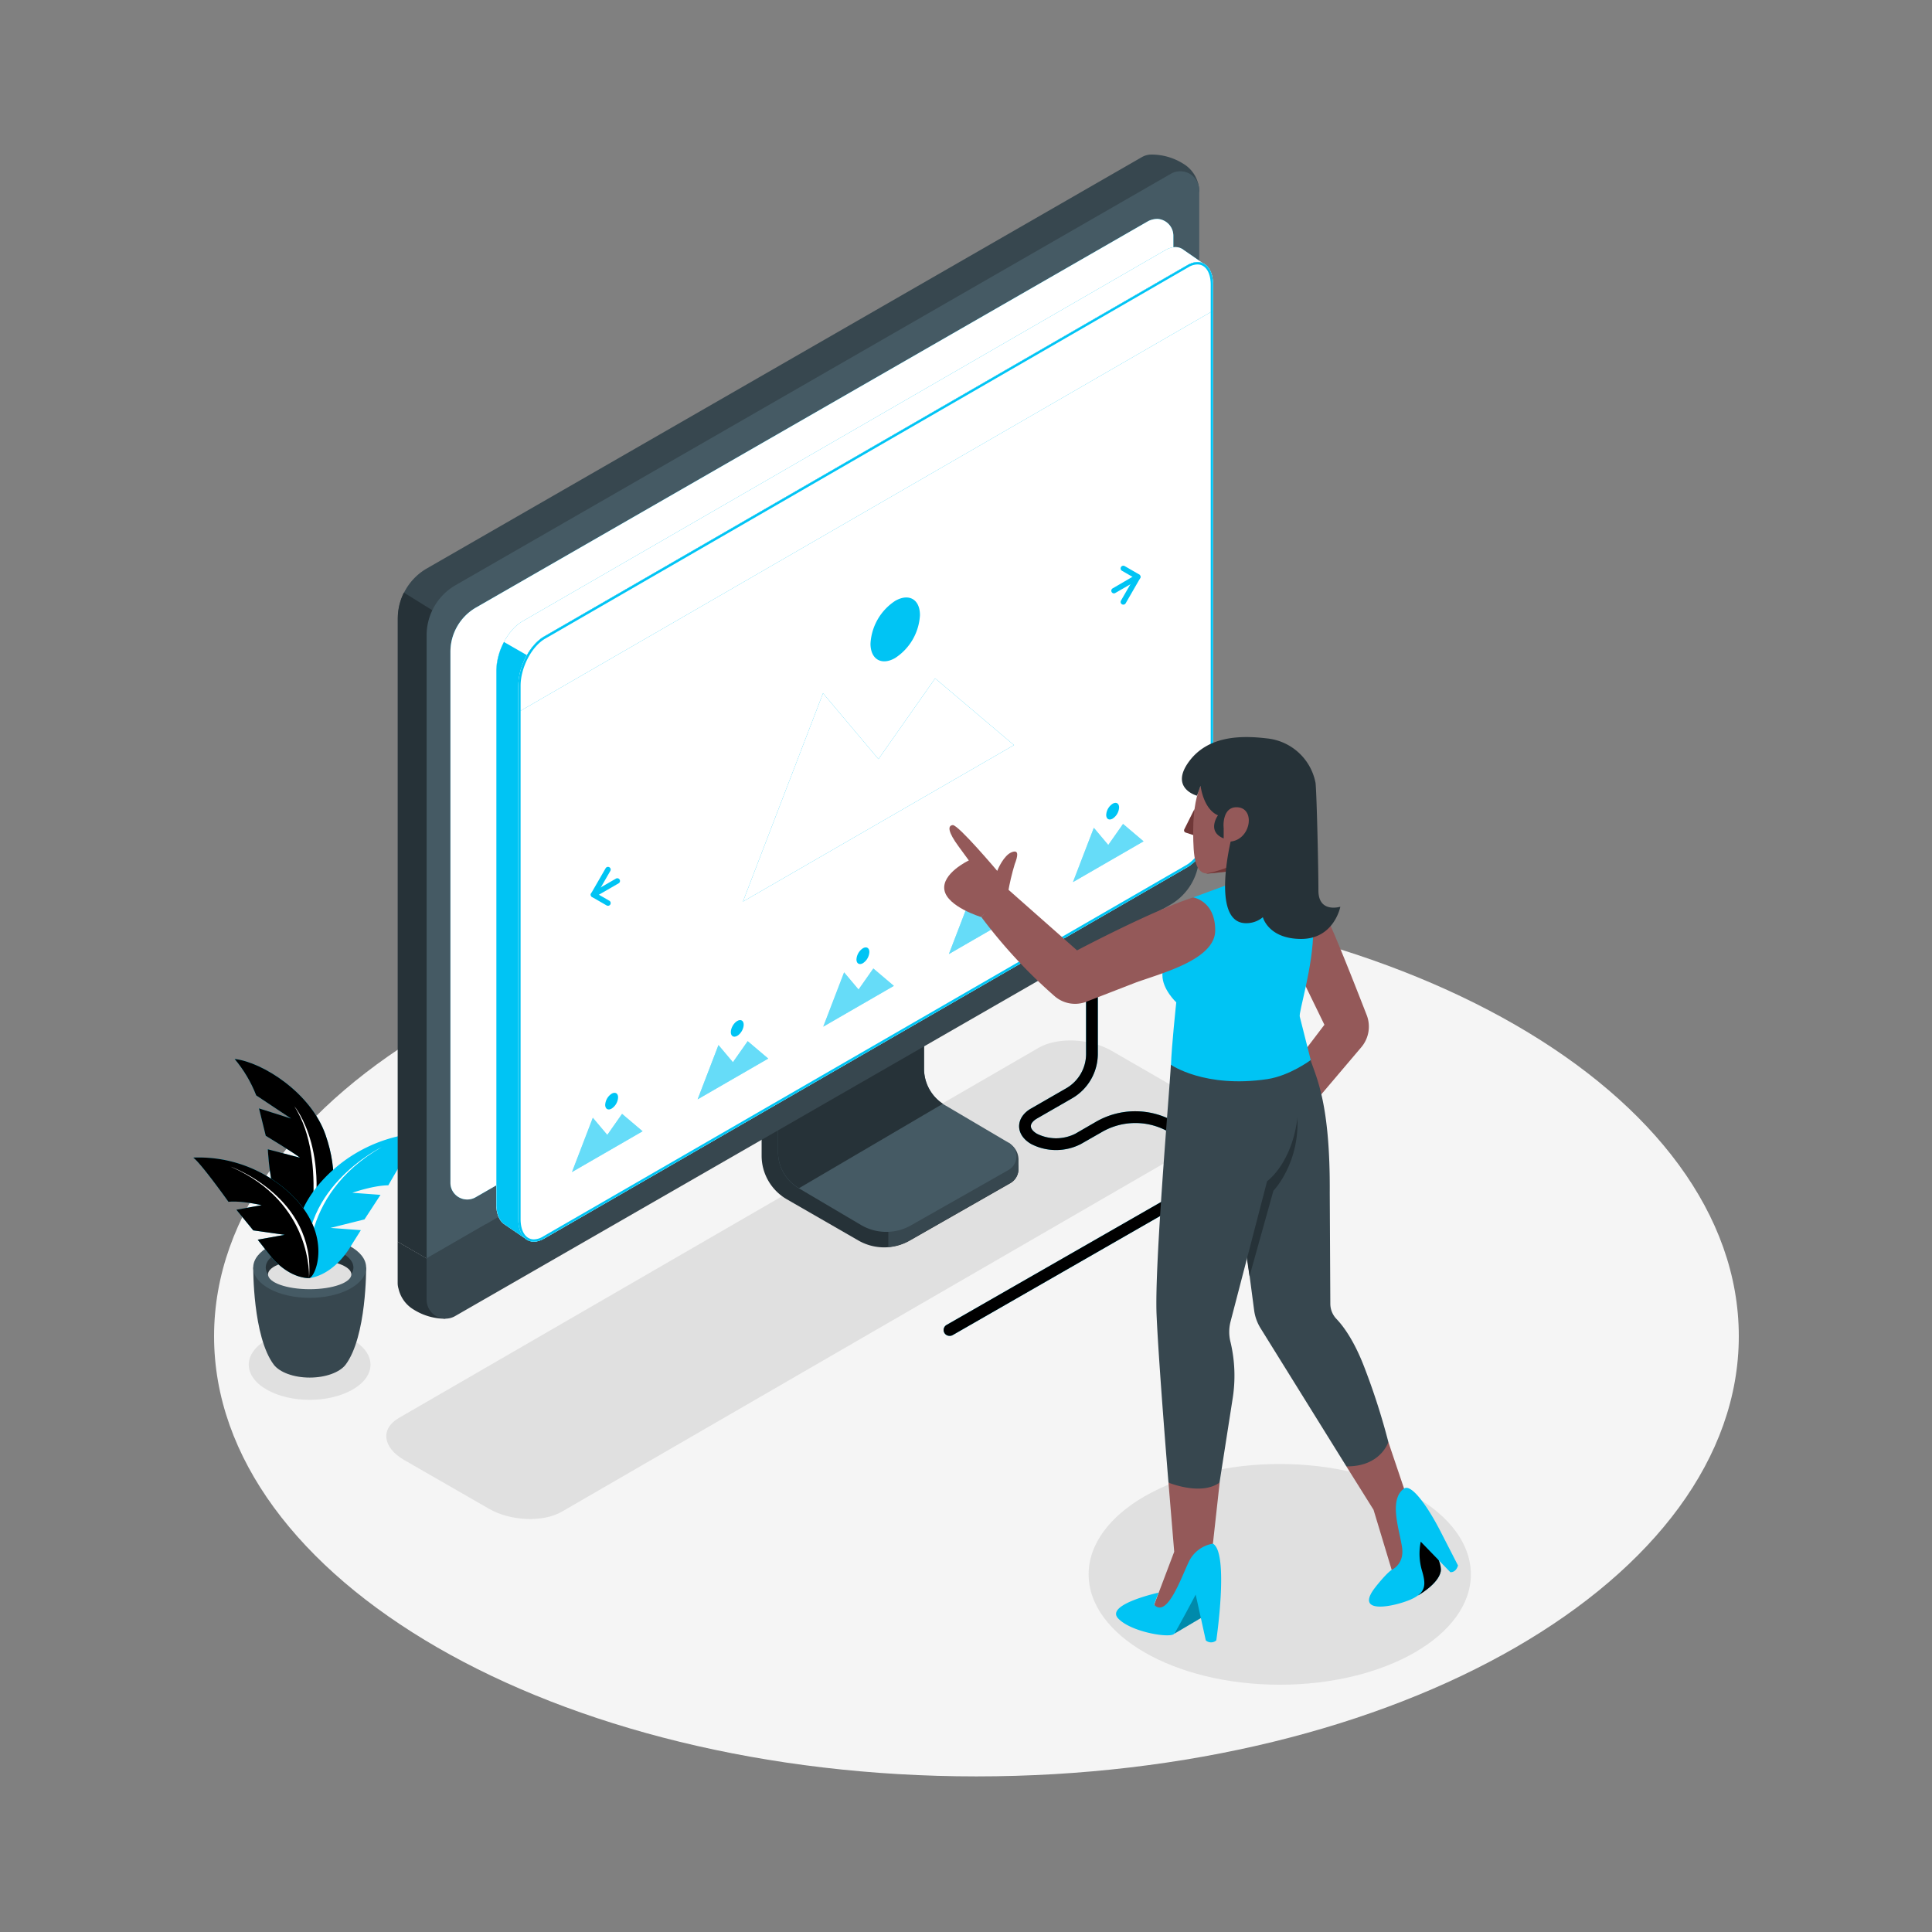 <svg xmlns="http://www.w3.org/2000/svg" xmlns:xlink="http://www.w3.org/1999/xlink" width="500" height="500" fill="none" xmlns:v="https://vecta.io/nano"><rect width="100%" height="100%" fill="#808080" stroke="none"/><style><![CDATA[.B{fill:#00c4f4}.C{fill:#fff}.D{opacity:.4}.E{fill:#000}.F{fill:#37474f}.G{fill:#263238}.H{fill:#945959}.I{fill:#455a64}]]></style><path d="M252.701 459.73c108.965 0 197.299-51 197.299-113.912s-88.334-113.912-197.299-113.912-197.3 51.001-197.3 113.912 88.334 113.912 197.3 113.912z" fill="#f5f5f5"/><path d="M310.931 295.459l-165.562 95.779c-4.826 2.793-13.255 2.443-18.831-.776l-21.956-12.627c-5.567-3.212-6.178-8.081-1.352-10.873l165.606-95.814c4.825-2.783 13.255-2.434 18.831.786l21.911 12.653c5.576 3.211 6.178 8.08 1.353 10.872zm20.264 140.544c27.316 0 49.46-12.787 49.46-28.561s-22.144-28.561-49.46-28.561-49.46 12.787-49.46 28.561 22.144 28.561 49.46 28.561zM91.266 346.752c6.161 3.552 6.161 9.311 0 12.862s-16.126 3.552-22.278 0-6.152-9.31 0-12.862 16.17-3.552 22.278 0z" fill="#e0e0e0"/><use xlink:href="#B" class="B"/><use xlink:href="#B" class="D E"/><path d="M79.137 324.745s6.108-24.277-2.949-38.439c0 0 10.663 12.496 2.949 38.439z" class="C"/><path d="M65.541 328.026l14.529-.175h.148l14.538.175s.166 17.914-5.349 25.201c-1.527 1.937-5.096 3.29-9.258 3.29s-7.749-1.362-9.267-3.308c-5.506-7.286-5.34-25.183-5.34-25.183z" class="F"/><path d="M65.533 328.025c0 4.364 6.545 7.854 14.616 7.854s14.608-3.49 14.608-7.854-6.545-7.853-14.608-7.853-14.616 3.56-14.616 7.853z" class="I"/><path d="M80.149 325.949c-5.026 0-9.285 1.614-10.786 3.848a3.16 3.16 0 0 1-.585-1.745c0-3.098 5.087-5.603 11.344-5.603s11.344 2.505 11.344 5.603a3.21 3.21 0 0 1-.576 1.745c-1.457-2.234-5.733-3.848-10.742-3.848z" class="G"/><path d="M80.149 333.645c5.957 0 10.786-1.723 10.786-3.848s-4.829-3.848-10.786-3.848-10.786 1.723-10.786 3.848 4.829 3.848 10.786 3.848z" fill="#e0e0e0"/><path d="M79.966 330.766s5.637-.219 10.471-7.697l2.95-4.703-7.854-.585 8.796-2.199 4.145-6.353-7.295-.541s5.437-1.911 9.319-1.928c0 0 6.728-11.894 8.727-13.587a38.15 38.15 0 0 0-14.632 3.915 38.16 38.16 0 0 0-11.957 9.297c-11.091 13.08-4.311 24.712-2.67 24.381z" class="B"/><path d="M79.966 330.765s-3.49-21.213 18.953-33.971c0 0-23.36 11.231-18.953 33.971z" class="C"/><use xlink:href="#C" class="B"/><use xlink:href="#C" opacity=".2" class="E"/><path d="M79.966 330.766s1.187-19.469-20.297-28.849c0 0 22.103 7.897 20.297 28.849z" class="C"/><use xlink:href="#D" class="B"/><use xlink:href="#D" opacity=".2" class="E"/><use xlink:href="#E" class="B"/><use xlink:href="#E" class="D E"/><path d="M261.471 306.219l-26.013 14.834a13.38 13.38 0 0 1-13.281 0l-16.667-9.598-1.903-1.1c-1.976-1.143-3.617-2.785-4.758-4.763a13.02 13.02 0 0 1-1.743-6.502v-47.995l39.015-22.33v49.024c.001 1.972.521 3.91 1.507 5.617s2.405 3.126 4.113 4.113l19.739 11.396a4.21 4.21 0 0 1 1.543 1.545 4.22 4.22 0 0 1-.005 4.218c-.372.64-.905 1.172-1.547 1.541z" class="G"/><g class="F"><path d="M229.899 322.729c1.959-.166 3.857-.761 5.559-1.746l26.013-14.834c.641-.37 1.174-.902 1.545-1.543a4.22 4.22 0 0 0 0-4.218c-.371-.641-.904-1.173-1.545-1.543l-13.482-7.784h-18.09v31.668z"/><path d="M261.008 295.695l.724.576a4.94 4.94 0 0 1 1.371 1.725 4.95 4.95 0 0 1 .488 2.149v2.426h-2.618l.035-6.876z"/></g><path d="M239.14 232.474v44.137c0 1.908.503 3.783 1.457 5.436s2.327 3.025 3.98 3.98l16.431 9.694a4.07 4.07 0 0 1 1.498 1.493c.359.62.548 1.324.548 2.041s-.189 1.422-.548 2.042a4.07 4.07 0 0 1-1.498 1.493l-1.867 1.064-23.343 13.246a12.93 12.93 0 0 1-6.422 1.708c-2.253 0-4.467-.589-6.423-1.708l-16.169-9.546c-1.653-.954-3.026-2.327-3.98-3.979s-1.457-3.528-1.457-5.437v-44.154l37.793-21.51z" class="I"/><path d="M239.14 276.611v-44.137l-37.793 21.51v44.111c0 1.908.503 3.783 1.457 5.436s2.327 3.025 3.98 3.979l37.234-21.859c-1.495-.987-2.724-2.33-3.575-3.907s-1.298-3.341-1.303-5.133zM119.548 330.94l-4.293 2.487v7.854a15.3 15.3 0 0 1-7.854-2.156l-.332-.2c-.984-.586-1.84-1.365-2.514-2.29s-1.156-1.978-1.412-3.094c-.148-.481-.225-.981-.227-1.484V321.35l16.632 9.59z" class="G"/><path d="M306.219 42.365l-.341-.209A15.39 15.39 0 0 0 298.025 40c-.882-.006-1.75.222-2.513.663L110.464 147.114a14.97 14.97 0 0 0-5.482 5.48c-1.314 2.276-2.006 4.859-2.005 7.487V321.35l16.58 9.599 175.841-101.102c2.276-1.314 4.167-3.204 5.481-5.48a14.98 14.98 0 0 0 2.006-7.487V49.66h7.479a8.5 8.5 0 0 0-4.145-7.295z" class="F"/><path d="M104.521 153.362c-1.042 2.087-1.585 4.387-1.588 6.719V321.35l16.58 9.599 6.222-3.595V166.521l-21.214-13.159z" class="G"/><path d="M110.411 325.661v10.707c.001.86.229 1.705.66 2.45s1.05 1.363 1.795 1.792 1.591.656 2.451.656a4.92 4.92 0 0 0 2.451-.657l185.108-106.46c2.277-1.314 4.167-3.204 5.481-5.48a14.98 14.98 0 0 0 2.006-7.487v-10.96L110.411 325.661z" class="F"/><path d="M310.363 49.232a4.89 4.89 0 0 0-.656-2.453 4.9 4.9 0 0 0-4.247-2.454c-.861 0-1.707.227-2.453.657L117.898 151.442c-2.276 1.314-4.167 3.204-5.481 5.48s-2.006 4.859-2.006 7.487v161.26l199.952-115.447" class="I"/><use xlink:href="#F" class="B"/><use xlink:href="#F" opacity=".5" class="C"/><use xlink:href="#G" class="B"/><use xlink:href="#G" opacity=".2" class="C"/><g class="B"><path d="M134.138 315.495V177.49c.068-2.789.837-5.517 2.234-7.932l-5.943-3.412a16.51 16.51 0 0 0-1.963 7.443v138.005c0 2.461.742 4.25 1.954 5.166l5.594 3.831c-1.117-.925-1.876-2.688-1.876-5.096z"/><path opacity=".3" d="M136.398 320.861l.096.061c-.034-.016-.066-.037-.096-.061z"/><use xlink:href="#H"/><use xlink:href="#H"/></g><use xlink:href="#H" opacity=".7" class="C"/><use xlink:href="#I" class="B"/><use xlink:href="#I" opacity=".5" class="C"/><path d="M309.901 68.439c2.085 0 3.429 2.059 3.429 5.236v138.022c0 4.712-2.862 10.201-6.379 12.217l-166.443 96.11c-.705.444-1.515.694-2.347.724-2.086 0-3.43-2.059-3.43-5.236V177.49c0-4.721 2.862-10.209 6.379-12.216l166.444-96.119a4.71 4.71 0 0 1 2.347-.716zm0-.602c-.928.034-1.831.311-2.618.803l-166.47 96.093c-3.691 2.129-6.684 7.853-6.684 12.757v138.005c0 3.665 1.658 5.855 4.032 5.855a5.39 5.39 0 0 0 2.618-.803l166.469-96.101c3.691-2.129 6.684-7.854 6.684-12.749V73.684c0-3.656-1.658-5.847-4.031-5.847z" class="B"/><path d="M148.3 168.93c-.04.873-.288 1.724-.721 2.482s-1.042 1.403-1.774 1.881c-1.379.794-2.505.148-2.505-1.44a5.54 5.54 0 0 1 .727-2.483c.435-.759 1.045-1.403 1.778-1.88 1.378-.829 2.495-.148 2.495 1.44zm8.814-5.088a5.51 5.51 0 0 1-.722 2.483c-.434.758-1.042 1.403-1.774 1.88-1.378.795-2.504.149-2.504-1.439.042-.874.291-1.725.727-2.484a5.52 5.52 0 0 1 1.777-1.879c1.379-.795 2.496-.105 2.496 1.439zm8.813-5.087c-.04.873-.288 1.724-.722 2.482s-1.041 1.403-1.773 1.881c-1.388.794-2.505.148-2.505-1.44.04-.874.289-1.726.724-2.485a5.5 5.5 0 0 1 1.781-1.878c1.378-.794 2.495-.148 2.495 1.44zm2.845 114.898a.89.89 0 0 0-.34.078l-24.224 13.962c-.282.161-.516.393-.678.674s-.248.599-.247.923v19.137a.56.56 0 0 0 .052.235.61.61 0 0 0 .149.212.6.6 0 0 0 .223.129.59.59 0 0 0 .257.024c.087-.01.17-.04.244-.085l24.224-13.962a1.85 1.85 0 0 0 .675-.671c.162-.278.248-.595.25-.917v-19.137c0-.157-.061-.307-.17-.42a.6.6 0 0 0-.415-.182z" class="C"/><path d="M166.303 292.772l-18.273 10.55 5.393-14.049 3.744 4.441 3.822-5.445 5.314 4.503z" class="B"/><path d="M166.303 292.772l-18.273 10.55 5.393-14.049 3.744 4.441 3.822-5.445 5.314 4.503z" class="C D"/><path d="M159.959 284.011a3.67 3.67 0 0 1-.487 1.644c-.29.502-.694.928-1.18 1.244-.916.532-1.667.096-1.667-.969.033-.577.201-1.138.49-1.638a3.68 3.68 0 0 1 1.177-1.241c.925-.532 1.667-.105 1.667.96z" class="B"/><path d="M201.277 254.839c-.118-.003-.235.024-.34.079l-24.224 13.962c-.282.16-.516.392-.678.673s-.248.599-.247.923v19.128c-.001.085.017.168.052.245s.085.152.149.211a.59.59 0 0 0 .223.129c.083.027.171.035.257.025s.17-.04.244-.086l24.224-13.962a1.85 1.85 0 0 0 .675-.671c.162-.278.248-.595.25-.917v-19.137c0-.157-.061-.307-.17-.42a.61.61 0 0 0-.415-.182z" class="C"/><path d="M198.817 273.958l-18.273 10.55 5.393-14.049 3.743 4.441 3.822-5.445 5.315 4.503z" class="B"/><path d="M198.817 273.958l-18.273 10.55 5.393-14.049 3.743 4.441 3.822-5.445 5.315 4.503z" class="C D"/><path d="M191.982 266.83c.651-1.127.65-2.346-.001-2.721s-1.706.232-2.357 1.359-.65 2.346.001 2.721 1.707-.232 2.357-1.359z" class="B"/><path d="M298.426 198.616a.7.7 0 0 0-.341.079l-24.223 13.962a1.83 1.83 0 0 0-.672.675 1.84 1.84 0 0 0-.245.921v19.128a.73.73 0 0 0 .044.245.61.61 0 0 0 .148.211c.065.059.141.103.224.13a.62.62 0 0 0 .257.024.61.61 0 0 0 .244-.086l24.232-13.962a1.83 1.83 0 0 0 .672-.676c.161-.28.245-.598.244-.921v-19.128c.002-.078-.013-.155-.041-.227a.6.6 0 0 0-.126-.195c-.054-.056-.119-.1-.191-.131s-.148-.048-.226-.049z" class="C"/><path d="M295.956 217.735l-18.272 10.55 5.401-14.049 3.735 4.442 3.822-5.445 5.314 4.502z" class="B"/><path d="M295.956 217.735l-18.272 10.55 5.401-14.049 3.735 4.442 3.822-5.445 5.314 4.502z" class="C D"/><path d="M289.621 208.974c-.032.577-.2 1.139-.489 1.639s-.693.925-1.177 1.241c-.925.532-1.667.105-1.667-.96.03-.579.197-1.142.487-1.644a3.66 3.66 0 0 1 1.18-1.244c.916-.533 1.666-.096 1.666.968z" class="B"/><path d="M233.791 236.026c-.118-.003-.235.024-.34.078l-24.224 13.962c-.282.161-.516.393-.678.674s-.248.599-.247.923v19.128c-.001.084.016.168.052.244a.6.6 0 0 0 .149.211c.064.059.14.103.223.13a.59.59 0 0 0 .257.024c.087-.011.17-.04.244-.086l24.224-13.962a1.84 1.84 0 0 0 .677-.674c.162-.28.248-.598.248-.923v-19.127a.59.59 0 0 0-.042-.228c-.029-.073-.072-.139-.126-.194a.59.59 0 0 0-.191-.132c-.071-.031-.148-.047-.226-.048z" class="C"/><path d="M231.331 255.145l-18.273 10.55 5.393-14.05 3.743 4.442 3.822-5.445 5.315 4.503z" class="B"/><path d="M231.331 255.145l-18.273 10.55 5.393-14.05 3.743 4.442 3.822-5.445 5.315 4.503z" class="C D"/><path d="M224.986 246.383a3.68 3.68 0 0 1-.486 1.645c-.29.502-.694.928-1.18 1.244-.916.523-1.667.096-1.667-.969.032-.578.2-1.141.49-1.642s.692-.929 1.177-1.246c.925-.533 1.666-.096 1.666.968z" class="B"/><path d="M266.305 217.273a.82.82 0 0 0-.341.078l-24.224 13.962a1.85 1.85 0 0 0-.925 1.597v19.137a.52.52 0 0 0 .053.235.6.6 0 0 0 .148.211c.064.059.14.104.223.131a.6.6 0 0 0 .256.028c.087-.01.171-.037.245-.082l24.224-13.962a1.85 1.85 0 0 0 .675-.675c.162-.28.249-.598.25-.921V217.84c-.01-.15-.076-.29-.184-.395a.61.61 0 0 0-.4-.172z" class="C"/><path d="M263.844 236.357l-18.272 10.55 5.392-14.04 3.744 4.432 3.822-5.436 5.314 4.494z" class="B"/><path d="M263.844 236.357l-18.272 10.55 5.392-14.04 3.744 4.432 3.822-5.436 5.314 4.494z" class="C D"/><path d="M257.5 227.596c-.03.579-.197 1.142-.487 1.644a3.67 3.67 0 0 1-1.18 1.244c-.916.533-1.666.096-1.666-.96.032-.578.2-1.141.489-1.642s.693-.929 1.177-1.246c.925-.532 1.667-.105 1.667.96z" class="B"/><path d="M271.898 119.443c-.454-.002-.902.102-1.308.306l-93.022 53.456c-1.072.62-1.963 1.51-2.584 2.582s-.948 2.288-.95 3.527v73.439a2.31 2.31 0 0 0 .192.925c.132.299.325.567.567.786s.527.386.837.488a2.33 2.33 0 0 0 .963.105 2.32 2.32 0 0 0 .923-.297l92.986-53.465a7.06 7.06 0 0 0 2.587-2.58c.62-1.072.947-2.289.947-3.528v-73.431c.002-.584-.218-1.148-.614-1.577a2.32 2.32 0 0 0-1.524-.736z" class="C"/><use xlink:href="#J" class="B"/><use xlink:href="#J" class="C D"/><path d="M238.084 159.2a14.15 14.15 0 0 1-1.879 6.306 14.16 14.16 0 0 1-4.526 4.776c-3.49 2.033-6.396.384-6.396-3.7a14.16 14.16 0 0 1 1.874-6.305 14.17 14.17 0 0 1 4.522-4.777c3.569-2.042 6.405-.384 6.405 3.7z" class="B"/><path d="M296.761 154.539c2.966-5.137 2.965-10.691-.002-12.404s-7.778 1.062-10.744 6.2-2.966 10.692.002 12.405 7.778-1.063 10.744-6.201z" class="C"/><g class="B"><path d="M288.312 153.572c-.156.002-.308-.048-.432-.141a.7.7 0 0 1-.221-.831c.061-.143.168-.262.304-.337l6.108-3.561a.71.71 0 0 1 .261-.088c.092-.012.185-.006.274.018a.72.72 0 0 1 .246.123.69.69 0 0 1 .179.209c.093.161.118.352.071.532a.71.71 0 0 1-.324.428l-6.16 3.552c-.094.053-.198.086-.306.096z"/><path d="M290.712 156.477c-.122 0-.242-.03-.349-.087a.7.7 0 0 1-.253-.96l3.403-5.899-3.15-1.815c-.08-.046-.149-.108-.205-.181a.69.69 0 0 1-.12-.246c-.024-.089-.03-.182-.017-.274a.69.69 0 0 1 .089-.259.71.71 0 0 1 .181-.205c.074-.056.157-.096.246-.12s.182-.029.274-.017.179.043.259.089l3.752 2.165c.158.096.274.249.323.427.026.089.033.182.021.274s-.043.179-.091.258l-3.752 6.501a.71.71 0 0 1-.258.258c-.108.061-.229.093-.353.091z"/></g><path d="M164.269 224.995c0 4.843-3.403 10.734-7.6 13.16s-7.592.453-7.592-4.364 3.403-10.733 7.592-13.15 7.6-.489 7.6 4.354z" class="C"/><g class="B"><path d="M153.597 232.256c-.124-.001-.246-.034-.353-.097s-.196-.153-.257-.261a.7.7 0 0 1-.07-.528c.047-.178.163-.33.323-.423l6.16-3.561a.71.71 0 0 1 .533-.072.7.7 0 0 1 .5.858.7.7 0 0 1-.326.427l-6.16 3.561c-.107.06-.227.093-.35.096z"/><path d="M157.341 234.42a.75.75 0 0 1-.349-.096l-3.752-2.164a.72.72 0 0 1-.323-.428c-.026-.089-.034-.182-.022-.273s.043-.18.091-.259l3.753-6.501a.7.7 0 0 1 .424-.327c.179-.048.37-.023.531.069a.7.7 0 0 1 .327.425c.048.179.023.37-.069.531l-3.404 5.899 3.151 1.815a.71.71 0 0 1 .253.96.72.72 0 0 1-.611.349z"/><use xlink:href="#K"/></g><use xlink:href="#K" opacity=".2" class="E"/><path d="M303.884 422.815l7.531-4.442.986-7.53-2.592-.611-5.925 12.583z" class="B"/><path opacity=".3" d="M303.884 422.815l7.531-4.442.986-7.53-2.592-.611-5.925 12.583z" class="E"/><path d="M348.44 379.499l7.033 11.23 4.695 15.55s8.648-1.073 3.203-21.039l-4.067-12.042-10.864 6.301zm-46.039 4.197l1.483 17.897-5.183 13.692s2.618 6.422 10.742-7.156c4.311-7.199 4.459-8.63 4.459-8.63l1.745-15.803h-13.246z" class="H"/><path d="M309.111 209.399l-2.618 5.235a.61.61 0 0 0-.063.244.6.6 0 0 0 .187.456.59.59 0 0 0 .217.129l3.141 1.048-.864-7.112z" fill="#703838"/><path d="M312.776 200.62s-3.979 2.182-3.979 14.555c0 6.816.471 11.152 4.014 10.891s13.726-1.606 13.726-1.606v-23.84h-13.761z" class="H"/><path d="M312.776 226.066l5.463-.576v-1.265a28.17 28.17 0 0 1-6.056 1.832c.197.021.396.024.593.009z" fill="#703838"/><path d="M317.637 223.692v7.784h10.637v-10.934l-10.637 3.15z" fill="#ffa8a7"/><path d="M335.848 251.014l6.911 14.197-5.166 6.789 3.587 12.13 11.108-13.09a8.26 8.26 0 0 0 1.858-3.985c.247-1.472.091-2.984-.453-4.374-3.054-7.854-9.145-23.343-10.794-26.083-2.217-3.7-4.869-5.672-8.848-5.55s1.797 19.966 1.797 19.966z" class="H"/><path d="M339.182 274.356c1.605 4.817 5.105 11.589 4.956 34.364l.149 28.797c.031 1.411.585 2.76 1.553 3.787 1.684 1.745 4.572 5.515 7.286 12.635a175.27 175.27 0 0 1 6.178 19.25s-1.981 6.423-10.864 6.301l-22.19-35.717c-.893-1.428-1.468-3.032-1.685-4.703l-5.837-44.364v-18.142l20.454-2.208z" class="F"/><path d="M323.378 330.282l6.179-22.12s8.673-8.823 5.584-24.032l-13.089 16.501.663 25.192.663 4.459z" class="G"/><path d="M303.02 275.578c-.366 7.156-4.258 51.711-3.7 64.67s3.081 43.448 3.081 43.448 8.394 3.49 13.211 0l3.36-21.519a37.68 37.68 0 0 0-.498-14.774c-.466-1.773-.466-3.637 0-5.41l9.451-36.301s8.168-5.733 8.168-21.562v-11.885l-33.073 3.333z" class="F"/><path d="M325.735 226.013l-16.938 6.24s-7.967 6.911-7.967 20.122c0 3.7 3.587 7.034 3.587 7.034s-1.24 11.597-1.362 16.169c0 0 8.726 6.109 24.914 3.7 5.82-.873 11.248-4.939 11.248-4.939l-2.836-11.231c-.367-.986 3.49-12.958 3.49-22.461l-14.136-14.634z" class="B"/><path d="M310.708 203.378s.681 5.995 4.503 7.626c0 0-3.028 4.154 1.474 5.978v-3.211l1.885 3.673s-5.305 21.475 3.892 21.475a6.63 6.63 0 0 0 4.363-1.544s1.414 5.62 9.931 5.62 10.122-8.334 10.122-8.334-5.672 1.745-5.672-4.197-.436-24.931-.742-27.828a14.26 14.26 0 0 0-4.401-7.882 14.27 14.27 0 0 0-8.252-3.663c-6.632-.785-15.244-.733-20.183 6.108s2.138 8.727 2.138 8.727.113-.192.942-2.548z" class="G"/><path d="M316.65 213.771s-.288-5.236 3.77-4.835c4.66.463 3.177 8.884-2.504 8.884l-1.266-4.049zm-7.853 18.482c-10.358 3.289-30.053 13.7-30.053 13.7l-18.02-15.917-6.763 7.278c5.577 7.466 11.924 14.325 18.936 20.463a8.07 8.07 0 0 0 8.316 1.44l12.549-4.87c6.666-2.469 20.733-5.925 20.733-13.578s-5.698-8.516-5.698-8.516z" class="H"/><path d="M313.902 399.499a8.41 8.41 0 0 0-3.581 1.491c-1.06.77-1.926 1.777-2.528 2.942-1.98 3.953-5.68 15.061-9.136 11.344l1.169-3.098s-13.804 3.028-10.471 6.641 13.665 5.236 14.529 3.988 5.559-10.123 5.559-10.123l2.618 11.85c.376.328.858.508 1.356.508s.981-.18 1.357-.508c0 0 3.351-22.688-.872-25.035zm46.266 6.78s3.203-1.361 2.714-5.55-3.7-12.557.489-15.489c1.858-1.3 5.986 4.363 9.476 11.17l4.477 8.726s-.393 1.806-1.981 1.745l-7.653-7.897a15.5 15.5 0 0 0 .253 7.278c1.108 3.7 1.257 5.855-2.775 7.653s-15.07 4.249-9.171-3.212c2.932-3.708 4.171-4.424 4.171-4.424z" class="B"/><path d="M260.864 231.083c.423-2.513 1.006-4.996 1.745-7.434.812-2.095 1.17-3.875-.82-3.081s-3.56 4.363-3.7 4.817c0 0-10.114-11.972-11.51-11.85s-1.213 1.824 1.475 5.48l2.679 3.665s-7.077 3.342-6.318 7.67 9.503 6.981 9.503 6.981l6.946-6.248z" class="H"/><defs ><path id="B" d="M79.137 324.744s11.876-11.605 5.114-31.039c-3.787-10.89-16.344-18.839-23.526-19.642 2.364 2.815 4.251 5.998 5.585 9.424l9.005 5.986-8.281-2.618 1.745 7.086s7.705 4.66 8.84 5.672l-8.299-2.173s.689 20.088 9.817 27.304z"/><path id="C" d="M79.966 330.766s-5.096.331-10.157-5.96l-3.107-3.971 6.981-1.265-8.142-1.152-4.363-5.34 6.536-1.179s-5.087-1.204-8.587-.872c0 0-7.19-10.096-9.128-11.44a34.61 34.61 0 0 1 13.567 2.154c4.333 1.617 8.298 4.086 11.661 7.261 11.283 10.777 6.257 21.912 4.738 21.764z"/><path id="D" d="M245.72 345.714a1.51 1.51 0 0 1-.919-.314 1.5 1.5 0 0 1-.538-.808c-.086-.321-.063-.661.065-.968s.353-.563.641-.729l62.55-35.847c.963-.549 1.767-1.34 2.331-2.295a6.37 6.37 0 0 0 .091-6.322 6.38 6.38 0 0 0-2.265-2.361l-4.957-2.975a17.28 17.28 0 0 0-17.531-.14l-5.436 3.107c-1.993 1.032-4.204 1.57-6.449 1.57a14.02 14.02 0 0 1-6.448-1.57c-1.972-1.135-3.107-2.81-3.107-4.59s1.135-3.491 3.107-4.599l9.101-5.236c1.553-.9 2.843-2.192 3.742-3.746s1.374-3.316 1.38-5.111v-30.882c0-.4.159-.784.443-1.067a1.51 1.51 0 0 1 1.067-.442 1.49 1.49 0 0 1 .579.108 1.51 1.51 0 0 1 .494.321 1.53 1.53 0 0 1 .333.486c.078.183.119.378.121.577v30.882a13.29 13.29 0 0 1-1.787 6.617c-1.163 2.012-2.834 3.684-4.845 4.849l-9.101 5.236c-1.012.584-1.597 1.309-1.597 1.98s.585 1.397 1.597 1.981c1.535.762 3.225 1.159 4.939 1.159a11.11 11.11 0 0 0 4.939-1.159l5.393-3.115c3.136-1.81 6.699-2.748 10.32-2.717s7.168 1.029 10.273 2.892l4.957 2.966c1.4.843 2.557 2.037 3.355 3.463s1.211 3.036 1.197 4.671-.455 3.237-1.277 4.649a9.4 9.4 0 0 1-3.415 3.405l-62.558 35.908c-.242.125-.513.182-.785.166z"/><path id="E" d="M282.544 254.08a3.74 3.74 0 0 1-2.644-1.094c-.701-.7-1.097-1.65-1.099-2.641v-10.471h7.487v10.471a3.74 3.74 0 0 1-3.744 3.735z"/><path id="F" d="M299.639 56.658h-.043c-.845-.007-1.68.187-2.435.567l-173.974 100.01a13.24 13.24 0 0 0-4.842 4.843 13.22 13.22 0 0 0-1.773 6.615v137.403c-.004.6.117 1.195.358 1.745.247.553.606 1.048 1.055 1.455a4.37 4.37 0 0 0 1.552.907c.574.191 1.182.26 1.785.204a4.37 4.37 0 0 0 1.717-.533l174.009-100.046c2.009-1.16 3.679-2.829 4.84-4.838a13.23 13.23 0 0 0 1.774-6.61V60.978c-.008-1.093-.425-2.143-1.17-2.943s-1.763-1.291-2.853-1.376z"/><path id="G" d="M135.141 160.832l166.426-96.093c1.911-1.108 3.622-1.021 4.843 0l5.76 3.979-3.927 4.86v134.208c0 4.922-2.993 10.629-6.676 12.758l-164.785 95.116-.305 5.235-6.109-4.162c-1.213-.916-1.954-2.705-1.954-5.166V173.589c.052-4.921 3.036-10.628 6.727-12.757z"/><path id="H" d="M140.813 320.547l166.435-96.101c3.691-2.129 6.684-7.854 6.684-12.749V73.683c0-4.913-2.993-7.173-6.684-5.044l-166.435 96.093c-3.691 2.13-6.675 7.854-6.675 12.758v138.005c0 4.921 2.984 7.181 6.675 5.052z"/><path id="I" d="M140.813 164.732L307.248 68.64c3.691-2.129 6.684.131 6.684 5.044v6.745L134.173 184.27v-6.745c-.035-4.957 2.949-10.663 6.64-12.793z"/><path id="J" d="M262.413 192.831l-70.141 40.498 20.725-53.919 14.346 17.042 14.668-20.89 20.402 17.269z"/><path id="K" d="M367.036 412.859s5.157-2.88 5.811-6.109-5.017-10.619-5.017-10.619-4.232 2.426-.794 16.728z"/></defs></svg>